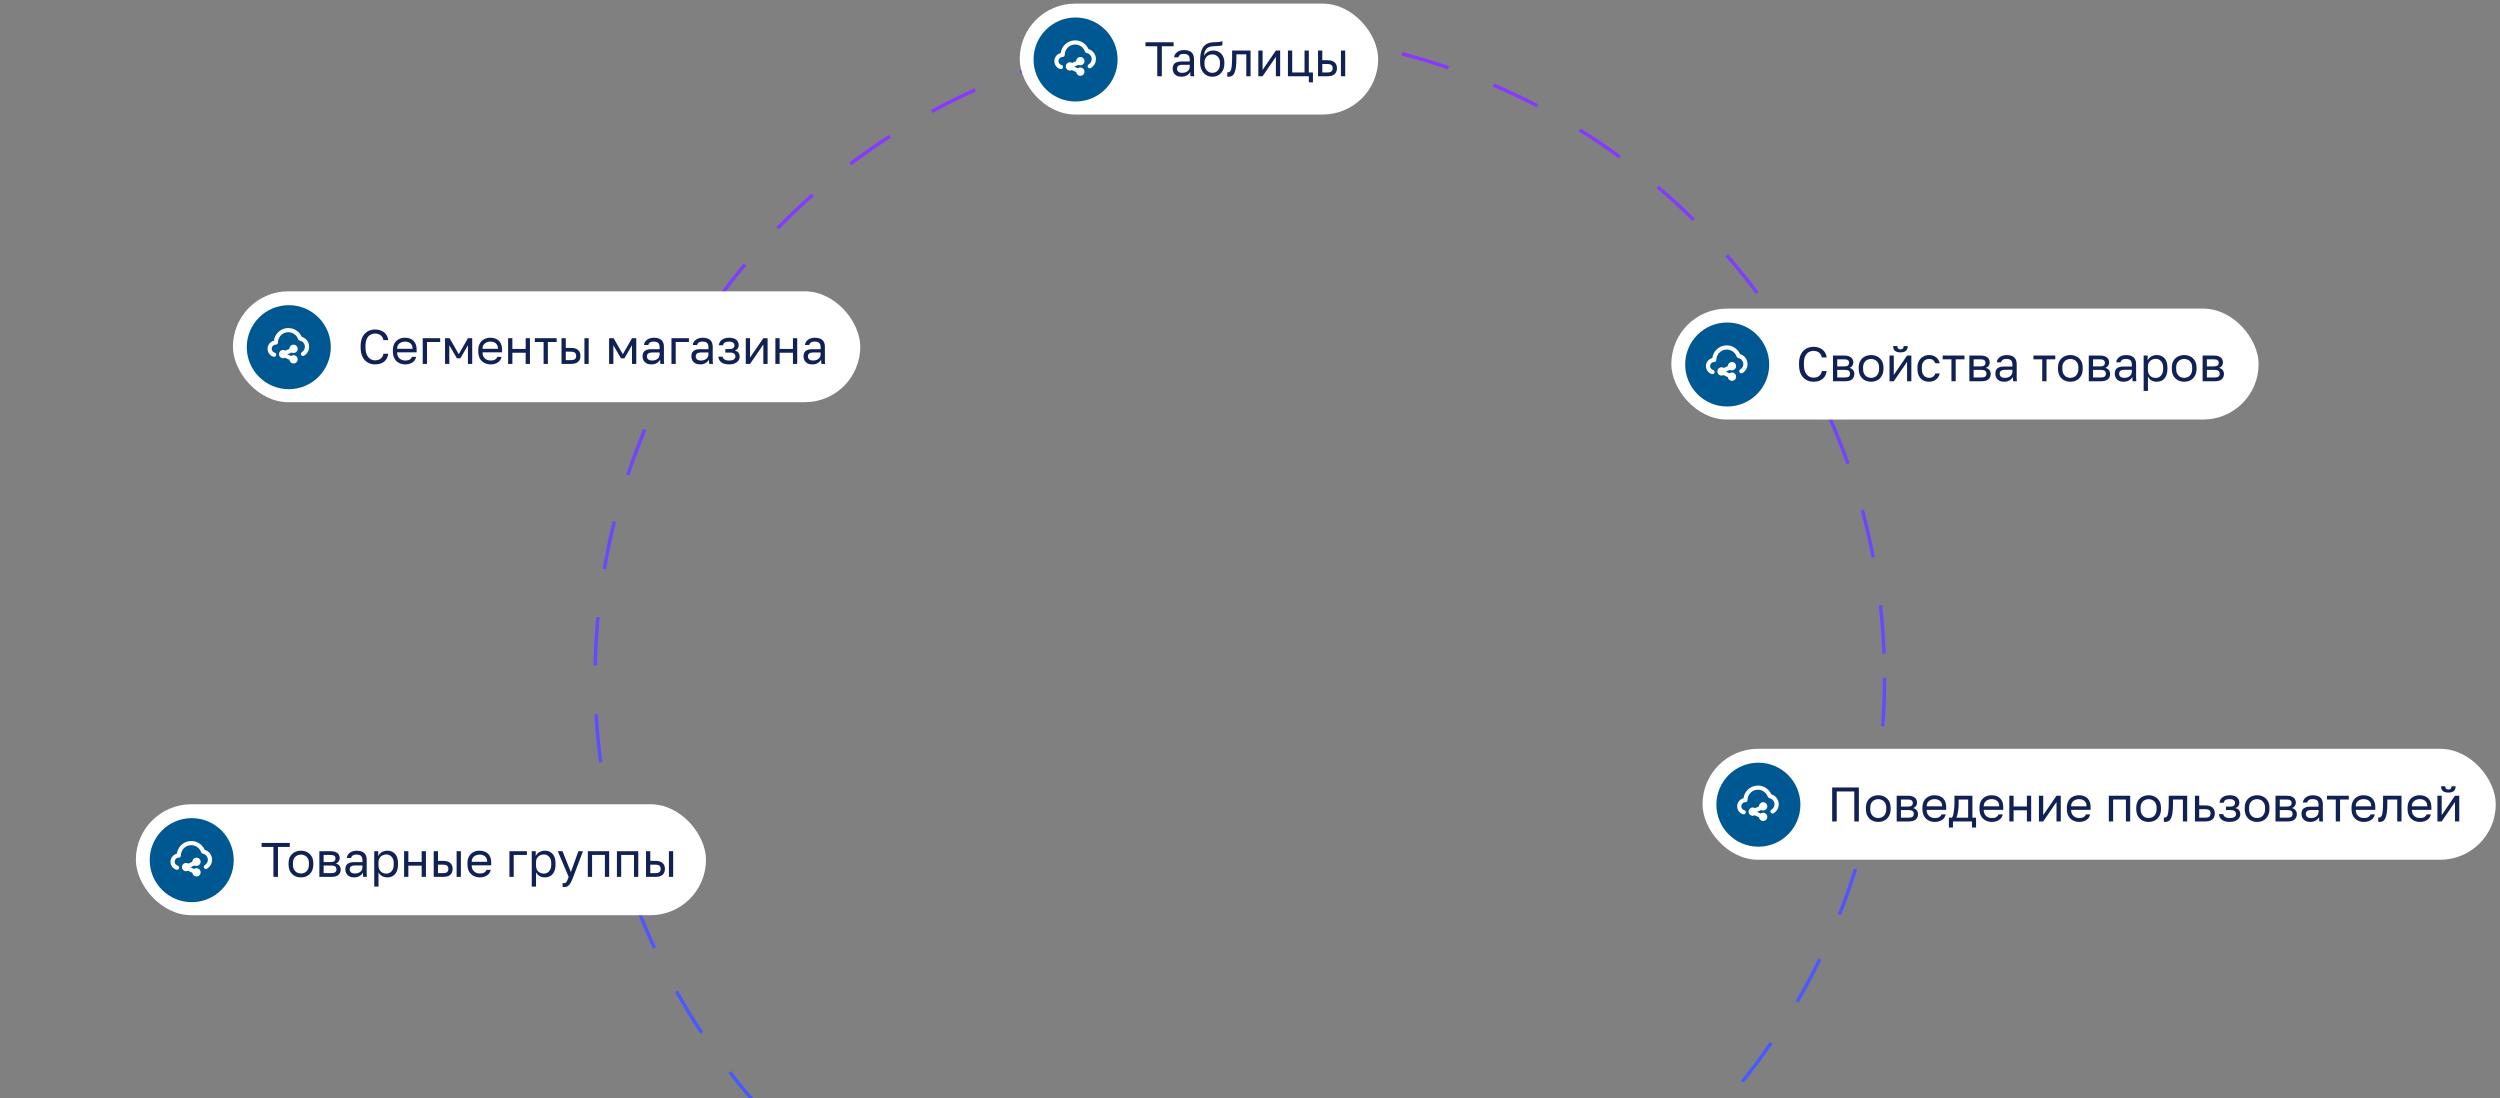 <?xml version="1.0" encoding="UTF-8"?> <svg xmlns="http://www.w3.org/2000/svg" width="437" height="192" viewBox="0 0 437 192" fill="none"><rect x="0" y="0" width="437" height="192" fill="#808080" stroke="none"/><circle cx="216.721" cy="118.474" r="112.691" stroke="url(#paint0_linear_1020_9756)" stroke-width="0.606" stroke-dasharray="8.48 8.48"></circle><rect x="297.602" y="130.894" width="138.658" height="19.388" rx="9.694" fill="white"></rect><ellipse cx="307.367" cy="140.661" rx="7.344" ry="7.344" fill="#005893"></ellipse><path d="M308.198 141.674C308.342 141.674 308.482 141.631 308.602 141.551C308.721 141.471 308.815 141.358 308.87 141.225C308.925 141.092 308.939 140.946 308.911 140.805C308.883 140.664 308.814 140.534 308.712 140.433C308.61 140.331 308.481 140.262 308.34 140.234C308.199 140.206 308.052 140.22 307.92 140.275C307.787 140.33 307.673 140.423 307.593 140.543C307.513 140.662 307.471 140.803 307.471 140.947L306.78 141.263C306.661 141.185 306.522 141.143 306.38 141.143C306.187 141.143 306.003 141.22 305.866 141.356C305.73 141.492 305.653 141.677 305.653 141.87C305.653 142.063 305.73 142.248 305.866 142.384C306.003 142.521 306.187 142.597 306.38 142.597C306.497 142.597 306.613 142.567 306.715 142.51L307.478 142.873C307.496 143.032 307.567 143.181 307.678 143.296C307.789 143.41 307.935 143.485 308.094 143.509C308.252 143.532 308.413 143.503 308.553 143.425C308.693 143.348 308.803 143.226 308.867 143.08C308.931 142.933 308.944 142.769 308.906 142.614C308.867 142.459 308.778 142.321 308.653 142.221C308.528 142.122 308.374 142.066 308.214 142.063C308.054 142.06 307.898 142.11 307.769 142.205L307.133 141.914L307.827 141.594C307.941 141.653 308.069 141.68 308.198 141.674V141.674ZM309.623 138.846C309.401 138.335 309.017 137.912 308.532 137.64C308.046 137.368 307.484 137.264 306.933 137.341C306.382 137.419 305.872 137.676 305.48 138.072C305.089 138.468 304.838 138.981 304.766 139.533C304.462 139.607 304.189 139.777 303.99 140.019C303.79 140.261 303.674 140.56 303.658 140.873C303.643 141.186 303.729 141.496 303.903 141.756C304.078 142.017 304.332 142.213 304.628 142.317C304.666 142.329 304.705 142.335 304.744 142.335C304.841 142.351 304.939 142.327 305.019 142.27C305.098 142.213 305.151 142.126 305.166 142.03C305.182 141.934 305.158 141.835 305.101 141.756C305.043 141.677 304.957 141.624 304.861 141.608C304.724 141.559 304.605 141.469 304.519 141.351C304.433 141.233 304.385 141.092 304.381 140.947C304.381 140.754 304.457 140.569 304.594 140.433C304.73 140.296 304.915 140.22 305.108 140.22C305.204 140.22 305.297 140.181 305.365 140.113C305.433 140.045 305.471 139.953 305.471 139.856C305.472 139.426 305.626 139.011 305.904 138.683C306.183 138.355 306.568 138.137 306.992 138.067C307.417 137.997 307.852 138.079 308.221 138.3C308.59 138.52 308.869 138.864 309.009 139.271C309.029 139.333 309.067 139.389 309.117 139.432C309.167 139.475 309.227 139.503 309.292 139.515C309.511 139.554 309.712 139.659 309.869 139.817C310.026 139.974 310.131 140.175 310.171 140.394C310.211 140.612 310.182 140.838 310.09 141.04C309.998 141.242 309.846 141.411 309.656 141.525C309.572 141.573 309.51 141.653 309.485 141.746C309.46 141.839 309.473 141.939 309.521 142.023C309.569 142.107 309.649 142.168 309.742 142.193C309.836 142.218 309.935 142.206 310.019 142.157C310.295 141.997 310.523 141.768 310.682 141.491C310.841 141.215 310.925 140.902 310.924 140.583C310.923 140.192 310.796 139.812 310.561 139.499C310.327 139.186 309.998 138.957 309.623 138.846V138.846Z" fill="white"></path><path d="M320.262 143.588V137.65H324.927V143.588H324.13V138.346H321.06V143.588H320.262ZM328.32 143.673C327.941 143.673 327.585 143.591 327.252 143.427C326.924 143.257 326.658 143.003 326.454 142.663C326.256 142.324 326.157 141.897 326.157 141.383V141.213C326.157 140.727 326.256 140.319 326.454 139.991C326.658 139.663 326.924 139.418 327.252 139.254C327.585 139.09 327.941 139.008 328.32 139.008C328.705 139.008 329.061 139.09 329.389 139.254C329.717 139.418 329.98 139.663 330.178 139.991C330.381 140.319 330.483 140.727 330.483 141.213V141.383C330.483 141.897 330.381 142.324 330.178 142.663C329.98 143.003 329.717 143.257 329.389 143.427C329.061 143.591 328.705 143.673 328.32 143.673ZM328.32 142.994C328.552 142.994 328.773 142.943 328.982 142.841C329.197 142.734 329.372 142.562 329.508 142.324C329.649 142.087 329.72 141.773 329.72 141.383V141.213C329.72 140.851 329.649 140.56 329.508 140.339C329.372 140.113 329.197 139.949 328.982 139.847C328.773 139.74 328.552 139.686 328.32 139.686C328.094 139.686 327.874 139.74 327.659 139.847C327.444 139.949 327.266 140.113 327.124 140.339C326.989 140.56 326.921 140.851 326.921 141.213V141.383C326.921 141.773 326.989 142.087 327.124 142.324C327.266 142.562 327.444 142.734 327.659 142.841C327.874 142.943 328.094 142.994 328.32 142.994ZM331.54 143.588V139.092H333.491C333.864 139.092 334.17 139.146 334.407 139.254C334.645 139.355 334.82 139.499 334.933 139.686C335.046 139.867 335.103 140.079 335.103 140.322C335.103 140.52 335.038 140.71 334.908 140.891C334.783 141.066 334.622 141.187 334.424 141.255C334.701 141.323 334.91 141.453 335.052 141.645C335.199 141.832 335.272 142.053 335.272 142.307C335.272 142.697 335.142 143.008 334.882 143.24C334.622 143.472 334.215 143.588 333.661 143.588H331.54ZM332.287 142.926H333.661C333.977 142.926 334.201 142.87 334.331 142.757C334.461 142.644 334.526 142.482 334.526 142.273C334.526 142.058 334.461 141.894 334.331 141.781C334.201 141.662 333.977 141.603 333.661 141.603H332.287V142.926ZM332.287 140.992H333.491C333.813 140.992 334.037 140.936 334.161 140.823C334.291 140.71 334.356 140.554 334.356 140.356C334.356 140.17 334.291 140.023 334.161 139.915C334.037 139.808 333.813 139.754 333.491 139.754H332.287V140.992ZM338.202 143.673C337.823 143.673 337.467 143.591 337.134 143.427C336.806 143.263 336.54 143.011 336.336 142.672C336.138 142.333 336.039 141.903 336.039 141.383V141.213C336.039 140.715 336.136 140.305 336.328 139.983C336.52 139.655 336.775 139.412 337.091 139.254C337.408 139.09 337.75 139.008 338.118 139.008C338.779 139.008 339.291 139.188 339.653 139.55C340.015 139.912 340.196 140.424 340.196 141.086V141.561H336.786C336.786 141.911 336.857 142.191 336.998 142.4C337.145 142.61 337.326 142.762 337.541 142.858C337.761 142.949 337.982 142.994 338.202 142.994C338.542 142.994 338.802 142.938 338.983 142.824C339.169 142.711 339.302 142.556 339.381 142.358H340.111C340.02 142.788 339.797 143.116 339.441 143.342C339.09 143.562 338.677 143.673 338.202 143.673ZM338.16 139.686C337.928 139.686 337.708 139.731 337.498 139.822C337.289 139.907 337.117 140.042 336.981 140.229C336.851 140.416 336.786 140.656 336.786 140.95H339.492C339.486 140.639 339.421 140.393 339.297 140.212C339.178 140.025 339.019 139.893 338.822 139.813C338.624 139.729 338.403 139.686 338.16 139.686ZM340.665 144.648V142.926H341.216C341.301 142.813 341.374 142.624 341.437 142.358C341.499 142.087 341.547 141.77 341.581 141.408C341.62 141.046 341.64 140.67 341.64 140.28V139.092H344.779V142.926H345.415V144.648H344.702V143.588H341.377V144.648H340.665ZM341.98 142.926H344.032V139.754H342.37V140.449C342.37 140.924 342.336 141.385 342.268 141.832C342.206 142.273 342.11 142.638 341.98 142.926ZM348.175 143.673C347.797 143.673 347.44 143.591 347.107 143.427C346.779 143.263 346.513 143.011 346.309 142.672C346.111 142.333 346.013 141.903 346.013 141.383V141.213C346.013 140.715 346.109 140.305 346.301 139.983C346.493 139.655 346.748 139.412 347.064 139.254C347.381 139.09 347.723 139.008 348.091 139.008C348.752 139.008 349.264 139.188 349.626 139.55C349.988 139.912 350.169 140.424 350.169 141.086V141.561H346.759C346.759 141.911 346.83 142.191 346.971 142.4C347.118 142.61 347.299 142.762 347.514 142.858C347.734 142.949 347.955 142.994 348.175 142.994C348.515 142.994 348.775 142.938 348.956 142.824C349.142 142.711 349.275 142.556 349.355 142.358H350.084C349.993 142.788 349.77 143.116 349.414 143.342C349.063 143.562 348.65 143.673 348.175 143.673ZM348.133 139.686C347.901 139.686 347.681 139.731 347.471 139.822C347.262 139.907 347.09 140.042 346.954 140.229C346.824 140.416 346.759 140.656 346.759 140.95H349.465C349.459 140.639 349.394 140.393 349.27 140.212C349.151 140.025 348.993 139.893 348.795 139.813C348.597 139.729 348.376 139.686 348.133 139.686ZM351.23 143.588V139.092H351.976V140.967H354.3V139.092H355.047V143.588H354.3V141.629H351.976V143.588H351.23ZM356.407 143.588V139.092H357.153V142.485L359.477 139.092H360.224V143.588H359.477V140.195L357.153 143.588H356.407ZM363.45 143.673C363.071 143.673 362.715 143.591 362.381 143.427C362.053 143.263 361.787 143.011 361.584 142.672C361.386 142.333 361.287 141.903 361.287 141.383V141.213C361.287 140.715 361.383 140.305 361.575 139.983C361.768 139.655 362.022 139.412 362.339 139.254C362.655 139.09 362.998 139.008 363.365 139.008C364.027 139.008 364.539 139.188 364.9 139.55C365.262 139.912 365.443 140.424 365.443 141.086V141.561H362.033C362.033 141.911 362.104 142.191 362.246 142.4C362.393 142.61 362.573 142.762 362.788 142.858C363.009 142.949 363.229 142.994 363.45 142.994C363.789 142.994 364.049 142.938 364.23 142.824C364.417 142.711 364.55 142.556 364.629 142.358H365.358C365.268 142.788 365.045 143.116 364.688 143.342C364.338 143.562 363.925 143.673 363.45 143.673ZM363.408 139.686C363.176 139.686 362.955 139.731 362.746 139.822C362.537 139.907 362.364 140.042 362.229 140.229C362.098 140.416 362.033 140.656 362.033 140.95H364.739C364.734 140.639 364.669 140.393 364.544 140.212C364.425 140.025 364.267 139.893 364.069 139.813C363.871 139.729 363.651 139.686 363.408 139.686ZM368.625 143.588V139.092H372.357V143.588H371.61V139.754H369.371V143.588H368.625ZM375.577 143.673C375.198 143.673 374.842 143.591 374.508 143.427C374.18 143.257 373.914 143.003 373.711 142.663C373.513 142.324 373.414 141.897 373.414 141.383V141.213C373.414 140.727 373.513 140.319 373.711 139.991C373.914 139.663 374.18 139.418 374.508 139.254C374.842 139.09 375.198 139.008 375.577 139.008C375.961 139.008 376.318 139.09 376.646 139.254C376.974 139.418 377.236 139.663 377.434 139.991C377.638 140.319 377.74 140.727 377.74 141.213V141.383C377.74 141.897 377.638 142.324 377.434 142.663C377.236 143.003 376.974 143.257 376.646 143.427C376.318 143.591 375.961 143.673 375.577 143.673ZM375.577 142.994C375.809 142.994 376.029 142.943 376.238 142.841C376.453 142.734 376.629 142.562 376.764 142.324C376.906 142.087 376.976 141.773 376.976 141.383V141.213C376.976 140.851 376.906 140.56 376.764 140.339C376.629 140.113 376.453 139.949 376.238 139.847C376.029 139.74 375.809 139.686 375.577 139.686C375.351 139.686 375.13 139.74 374.915 139.847C374.7 139.949 374.522 140.113 374.381 140.339C374.245 140.56 374.177 140.851 374.177 141.213V141.383C374.177 141.773 374.245 142.087 374.381 142.324C374.522 142.562 374.7 142.734 374.915 142.841C375.13 142.943 375.351 142.994 375.577 142.994ZM378.502 143.673C378.462 143.673 378.42 143.67 378.375 143.664C378.335 143.659 378.293 143.653 378.247 143.647V142.901C378.264 142.906 378.307 142.909 378.375 142.909C378.544 142.909 378.683 142.836 378.79 142.689C378.898 142.536 378.974 142.27 379.019 141.891C379.07 141.507 379.096 140.97 379.096 140.28V139.092H382.319V143.588H381.572V139.754H379.842V140.449C379.842 141.077 379.814 141.6 379.757 142.019C379.701 142.431 379.616 142.759 379.503 143.003C379.395 143.246 379.257 143.418 379.087 143.52C378.917 143.622 378.722 143.673 378.502 143.673ZM383.676 143.588V139.092H384.422V140.789H385.499C386.065 140.789 386.48 140.913 386.746 141.162C387.018 141.411 387.153 141.756 387.153 142.197C387.153 142.48 387.094 142.726 386.975 142.935C386.856 143.144 386.675 143.305 386.432 143.418C386.189 143.531 385.878 143.588 385.499 143.588H383.676ZM384.422 142.926H385.457C385.807 142.926 386.053 142.864 386.195 142.74C386.336 142.615 386.407 142.431 386.407 142.188C386.407 141.945 386.336 141.761 386.195 141.637C386.053 141.513 385.807 141.45 385.457 141.45H384.422V142.926ZM389.742 143.673C389.368 143.673 389.046 143.619 388.775 143.512C388.503 143.404 388.291 143.249 388.139 143.045C387.986 142.841 387.898 142.598 387.876 142.316H388.622C388.65 142.463 388.712 142.587 388.809 142.689C388.905 142.791 389.032 142.867 389.19 142.918C389.349 142.969 389.532 142.994 389.742 142.994C390.132 142.994 390.415 142.929 390.59 142.799C390.771 142.663 390.861 142.502 390.861 142.316C390.861 142.095 390.788 141.923 390.641 141.798C390.494 141.668 390.239 141.603 389.877 141.603H389.105V140.992H389.826C390.137 140.992 390.358 140.933 390.488 140.814C390.624 140.695 390.692 140.529 390.692 140.314C390.692 140.144 390.612 139.997 390.454 139.873C390.296 139.748 390.058 139.686 389.742 139.686C389.397 139.686 389.145 139.743 388.987 139.856C388.834 139.963 388.741 140.119 388.707 140.322H387.96C387.983 140.068 388.068 139.842 388.215 139.644C388.362 139.446 388.565 139.29 388.826 139.177C389.086 139.064 389.391 139.008 389.742 139.008C390.318 139.008 390.745 139.129 391.022 139.372C391.3 139.615 391.438 139.929 391.438 140.314C391.438 140.529 391.384 140.718 391.277 140.882C391.169 141.04 390.997 141.165 390.759 141.255C391.076 141.34 391.297 141.476 391.421 141.662C391.546 141.849 391.608 142.067 391.608 142.316C391.608 142.559 391.537 142.785 391.396 142.994C391.254 143.198 391.045 143.362 390.768 143.486C390.497 143.611 390.154 143.673 389.742 143.673ZM394.537 143.673C394.158 143.673 393.802 143.591 393.469 143.427C393.141 143.257 392.875 143.003 392.671 142.663C392.473 142.324 392.374 141.897 392.374 141.383V141.213C392.374 140.727 392.473 140.319 392.671 139.991C392.875 139.663 393.141 139.418 393.469 139.254C393.802 139.09 394.158 139.008 394.537 139.008C394.922 139.008 395.278 139.09 395.606 139.254C395.934 139.418 396.197 139.663 396.395 139.991C396.599 140.319 396.7 140.727 396.7 141.213V141.383C396.7 141.897 396.599 142.324 396.395 142.663C396.197 143.003 395.934 143.257 395.606 143.427C395.278 143.591 394.922 143.673 394.537 143.673ZM394.537 142.994C394.769 142.994 394.99 142.943 395.199 142.841C395.414 142.734 395.589 142.562 395.725 142.324C395.866 142.087 395.937 141.773 395.937 141.383V141.213C395.937 140.851 395.866 140.56 395.725 140.339C395.589 140.113 395.414 139.949 395.199 139.847C394.99 139.74 394.769 139.686 394.537 139.686C394.311 139.686 394.091 139.74 393.876 139.847C393.661 139.949 393.483 140.113 393.341 140.339C393.206 140.56 393.138 140.851 393.138 141.213V141.383C393.138 141.773 393.206 142.087 393.341 142.324C393.483 142.562 393.661 142.734 393.876 142.841C394.091 142.943 394.311 142.994 394.537 142.994ZM397.757 143.588V139.092H399.708C400.081 139.092 400.387 139.146 400.624 139.254C400.862 139.355 401.037 139.499 401.15 139.686C401.263 139.867 401.32 140.079 401.32 140.322C401.32 140.52 401.255 140.71 401.125 140.891C401 141.066 400.839 141.187 400.641 141.255C400.918 141.323 401.127 141.453 401.269 141.645C401.416 141.832 401.489 142.053 401.489 142.307C401.489 142.697 401.359 143.008 401.099 143.24C400.839 143.472 400.432 143.588 399.878 143.588H397.757ZM398.504 142.926H399.878C400.194 142.926 400.418 142.87 400.548 142.757C400.678 142.644 400.743 142.482 400.743 142.273C400.743 142.058 400.678 141.894 400.548 141.781C400.418 141.662 400.194 141.603 399.878 141.603H398.504V142.926ZM398.504 140.992H399.708C400.03 140.992 400.254 140.936 400.378 140.823C400.508 140.71 400.573 140.554 400.573 140.356C400.573 140.17 400.508 140.023 400.378 139.915C400.254 139.808 400.03 139.754 399.708 139.754H398.504V140.992ZM403.834 143.673C403.506 143.673 403.226 143.613 402.994 143.495C402.768 143.37 402.596 143.203 402.477 142.994C402.358 142.779 402.299 142.539 402.299 142.273C402.299 141.826 402.429 141.504 402.689 141.306C402.955 141.108 403.334 141.009 403.826 141.009H405.285V140.704C405.285 140.319 405.197 140.054 405.022 139.907C404.852 139.76 404.595 139.686 404.25 139.686C403.927 139.686 403.693 139.748 403.546 139.873C403.399 139.991 403.317 140.127 403.3 140.28H402.553C402.57 140.037 402.652 139.822 402.799 139.635C402.946 139.443 403.147 139.29 403.402 139.177C403.656 139.064 403.953 139.008 404.292 139.008C404.648 139.008 404.957 139.064 405.217 139.177C405.477 139.285 405.678 139.457 405.819 139.695C405.96 139.926 406.031 140.235 406.031 140.619V142.443C406.031 142.68 406.031 142.89 406.031 143.07C406.037 143.246 406.051 143.418 406.073 143.588H405.42C405.403 143.458 405.392 143.336 405.386 143.223C405.381 143.104 405.378 142.972 405.378 142.824C405.259 143.062 405.067 143.263 404.801 143.427C404.535 143.591 404.213 143.673 403.834 143.673ZM403.995 142.994C404.233 142.994 404.448 142.952 404.64 142.867C404.838 142.782 404.993 142.658 405.106 142.494C405.225 142.33 405.285 142.129 405.285 141.891V141.586H403.953C403.676 141.586 403.458 141.643 403.3 141.756C403.141 141.863 403.062 142.036 403.062 142.273C403.062 142.482 403.136 142.655 403.283 142.791C403.435 142.926 403.673 142.994 403.995 142.994ZM408.293 143.588V139.754H406.758V139.092H410.575V139.754H409.039V143.588H408.293ZM413.208 143.673C412.829 143.673 412.473 143.591 412.139 143.427C411.811 143.263 411.546 143.011 411.342 142.672C411.144 142.333 411.045 141.903 411.045 141.383V141.213C411.045 140.715 411.141 140.305 411.333 139.983C411.526 139.655 411.78 139.412 412.097 139.254C412.414 139.09 412.756 139.008 413.123 139.008C413.785 139.008 414.297 139.188 414.658 139.55C415.02 139.912 415.201 140.424 415.201 141.086V141.561H411.791C411.791 141.911 411.862 142.191 412.004 142.4C412.151 142.61 412.332 142.762 412.546 142.858C412.767 142.949 412.987 142.994 413.208 142.994C413.547 142.994 413.807 142.938 413.988 142.824C414.175 142.711 414.308 142.556 414.387 142.358H415.116C415.026 142.788 414.803 143.116 414.446 143.342C414.096 143.562 413.683 143.673 413.208 143.673ZM413.166 139.686C412.934 139.686 412.713 139.731 412.504 139.822C412.295 139.907 412.122 140.042 411.987 140.229C411.857 140.416 411.791 140.656 411.791 140.95H414.497C414.492 140.639 414.427 140.393 414.302 140.212C414.183 140.025 414.025 139.893 413.827 139.813C413.629 139.729 413.409 139.686 413.166 139.686ZM415.967 143.673C415.928 143.673 415.885 143.67 415.84 143.664C415.801 143.659 415.758 143.653 415.713 143.647V142.901C415.73 142.906 415.772 142.909 415.84 142.909C416.01 142.909 416.148 142.836 416.256 142.689C416.363 142.536 416.44 142.27 416.485 141.891C416.536 141.507 416.561 140.97 416.561 140.28V139.092H419.784V143.588H419.038V139.754H417.308V140.449C417.308 141.077 417.279 141.6 417.223 142.019C417.166 142.431 417.081 142.759 416.968 143.003C416.861 143.246 416.722 143.418 416.553 143.52C416.383 143.622 416.188 143.673 415.967 143.673ZM423.007 143.673C422.628 143.673 422.272 143.591 421.938 143.427C421.61 143.263 421.345 143.011 421.141 142.672C420.943 142.333 420.844 141.903 420.844 141.383V141.213C420.844 140.715 420.94 140.305 421.133 139.983C421.325 139.655 421.579 139.412 421.896 139.254C422.213 139.09 422.555 139.008 422.922 139.008C423.584 139.008 424.096 139.188 424.458 139.55C424.82 139.912 425.001 140.424 425.001 141.086V141.561H421.591C421.591 141.911 421.661 142.191 421.803 142.4C421.95 142.61 422.131 142.762 422.346 142.858C422.566 142.949 422.787 142.994 423.007 142.994C423.346 142.994 423.607 142.938 423.788 142.824C423.974 142.711 424.107 142.556 424.186 142.358H424.916C424.825 142.788 424.602 143.116 424.246 143.342C423.895 143.562 423.482 143.673 423.007 143.673ZM422.965 139.686C422.733 139.686 422.512 139.731 422.303 139.822C422.094 139.907 421.921 140.042 421.786 140.229C421.656 140.416 421.591 140.656 421.591 140.95H424.296C424.291 140.639 424.226 140.393 424.101 140.212C423.983 140.025 423.824 139.893 423.626 139.813C423.428 139.729 423.208 139.686 422.965 139.686ZM426.061 143.588V139.092H426.808V142.485L429.132 139.092H429.878V143.588H429.132V140.195L426.808 143.588H426.061ZM427.97 138.541C427.529 138.541 427.207 138.448 427.003 138.261C426.799 138.069 426.698 137.795 426.698 137.438H427.427C427.427 137.631 427.472 137.775 427.563 137.871C427.653 137.967 427.789 138.015 427.97 138.015C428.157 138.015 428.295 137.967 428.386 137.871C428.482 137.775 428.53 137.631 428.53 137.438H429.242C429.242 137.795 429.14 138.069 428.937 138.261C428.733 138.448 428.411 138.541 427.97 138.541Z" fill="#122154"></path><rect x="178.246" y="0.633" width="62.658" height="19.388" rx="9.694" fill="white"></rect><ellipse cx="188.012" cy="10.4" rx="7.344" ry="7.344" fill="#005893"></ellipse><path d="M188.842 11.412C188.986 11.412 189.127 11.37 189.246 11.29C189.366 11.21 189.459 11.096 189.514 10.963C189.569 10.831 189.584 10.684 189.555 10.543C189.527 10.402 189.458 10.273 189.356 10.171C189.255 10.069 189.125 10 188.984 9.972C188.843 9.944 188.697 9.959 188.564 10.014C188.431 10.069 188.318 10.162 188.238 10.281C188.158 10.401 188.115 10.541 188.115 10.685L187.425 11.002C187.306 10.923 187.167 10.882 187.025 10.882C186.832 10.882 186.647 10.958 186.511 11.095C186.374 11.231 186.298 11.416 186.298 11.609C186.298 11.802 186.374 11.986 186.511 12.123C186.647 12.259 186.832 12.336 187.025 12.336C187.142 12.336 187.257 12.306 187.359 12.248L188.123 12.612C188.141 12.771 188.211 12.919 188.323 13.034C188.434 13.149 188.58 13.224 188.738 13.248C188.896 13.271 189.058 13.242 189.198 13.164C189.337 13.086 189.448 12.965 189.512 12.818C189.575 12.671 189.589 12.508 189.55 12.353C189.512 12.197 189.423 12.059 189.298 11.96C189.173 11.86 189.018 11.804 188.859 11.801C188.699 11.798 188.542 11.848 188.413 11.943L187.777 11.652L188.472 11.332C188.586 11.391 188.714 11.419 188.842 11.412V11.412ZM190.267 8.584C190.045 8.074 189.662 7.65 189.176 7.379C188.69 7.107 188.129 7.002 187.578 7.08C187.027 7.158 186.516 7.415 186.125 7.81C185.733 8.206 185.483 8.719 185.411 9.271C185.106 9.345 184.834 9.516 184.634 9.758C184.434 9.999 184.318 10.299 184.303 10.612C184.287 10.925 184.373 11.235 184.548 11.495C184.723 11.755 184.977 11.952 185.273 12.056C185.31 12.067 185.35 12.073 185.389 12.074C185.485 12.089 185.584 12.066 185.663 12.009C185.742 11.951 185.795 11.865 185.811 11.769C185.826 11.672 185.803 11.574 185.745 11.495C185.688 11.415 185.602 11.362 185.505 11.347C185.368 11.297 185.249 11.208 185.164 11.09C185.078 10.972 185.03 10.831 185.025 10.685C185.025 10.492 185.102 10.308 185.238 10.171C185.375 10.035 185.56 9.958 185.752 9.958C185.849 9.958 185.941 9.92 186.01 9.852C186.078 9.784 186.116 9.691 186.116 9.595C186.117 9.165 186.27 8.749 186.549 8.422C186.827 8.094 187.213 7.876 187.637 7.805C188.061 7.735 188.496 7.818 188.866 8.038C189.235 8.259 189.514 8.603 189.653 9.009C189.674 9.072 189.711 9.128 189.761 9.17C189.811 9.213 189.872 9.242 189.937 9.253C190.155 9.293 190.356 9.398 190.514 9.555C190.671 9.712 190.776 9.913 190.816 10.132C190.855 10.351 190.827 10.576 190.735 10.778C190.643 10.98 190.491 11.15 190.3 11.263C190.216 11.312 190.155 11.391 190.13 11.485C190.104 11.578 190.117 11.677 190.166 11.761C190.214 11.845 190.293 11.906 190.387 11.932C190.48 11.957 190.58 11.944 190.664 11.896C190.939 11.736 191.168 11.506 191.327 11.23C191.486 10.954 191.569 10.64 191.569 10.322C191.568 9.931 191.44 9.55 191.206 9.237C190.972 8.924 190.642 8.695 190.267 8.584V8.584Z" fill="white"></path><path d="M202.289 13.326V8.084H200.228V7.389H205.148V8.084H203.087V13.326H202.289ZM206.516 13.411C206.188 13.411 205.908 13.352 205.676 13.233C205.45 13.109 205.277 12.942 205.159 12.733C205.04 12.518 204.981 12.277 204.981 12.012C204.981 11.565 205.111 11.243 205.371 11.045C205.637 10.847 206.015 10.748 206.507 10.748H207.966V10.443C207.966 10.058 207.879 9.792 207.703 9.645C207.534 9.498 207.276 9.425 206.931 9.425C206.609 9.425 206.374 9.487 206.227 9.611C206.08 9.73 205.998 9.866 205.981 10.018H205.235C205.252 9.775 205.334 9.56 205.481 9.374C205.628 9.181 205.829 9.029 206.083 8.916C206.338 8.803 206.635 8.746 206.974 8.746C207.33 8.746 207.638 8.803 207.898 8.916C208.159 9.023 208.359 9.196 208.501 9.433C208.642 9.665 208.713 9.973 208.713 10.358V12.181C208.713 12.419 208.713 12.628 208.713 12.809C208.718 12.984 208.732 13.157 208.755 13.326H208.102C208.085 13.196 208.074 13.075 208.068 12.962C208.062 12.843 208.06 12.71 208.06 12.563C207.941 12.8 207.749 13.001 207.483 13.165C207.217 13.329 206.895 13.411 206.516 13.411ZM206.677 12.733C206.914 12.733 207.129 12.69 207.322 12.605C207.52 12.521 207.675 12.396 207.788 12.232C207.907 12.068 207.966 11.867 207.966 11.63V11.325H206.635C206.357 11.325 206.14 11.381 205.981 11.494C205.823 11.602 205.744 11.774 205.744 12.012C205.744 12.221 205.817 12.393 205.964 12.529C206.117 12.665 206.355 12.733 206.677 12.733ZM211.897 13.411C211.501 13.411 211.142 13.312 210.82 13.114C210.503 12.911 210.249 12.62 210.057 12.241C209.87 11.862 209.777 11.404 209.777 10.867V10.697C209.777 10.018 209.844 9.439 209.98 8.958C210.122 8.477 210.359 8.104 210.693 7.838C211.026 7.567 211.484 7.417 212.067 7.389C212.304 7.378 212.522 7.369 212.72 7.363C212.918 7.352 213.096 7.335 213.254 7.313C213.413 7.284 213.554 7.239 213.678 7.177V7.898C213.622 7.932 213.529 7.96 213.398 7.983C213.274 8.005 213.113 8.025 212.915 8.042C212.717 8.053 212.477 8.065 212.194 8.076C211.832 8.082 211.527 8.141 211.278 8.254C211.035 8.367 210.845 8.548 210.71 8.797C210.574 9.046 210.489 9.382 210.455 9.806C210.546 9.603 210.67 9.43 210.828 9.289C210.987 9.142 211.171 9.029 211.38 8.95C211.589 8.87 211.818 8.831 212.067 8.831C212.451 8.831 212.788 8.916 213.076 9.085C213.37 9.255 213.599 9.498 213.763 9.815C213.933 10.132 214.018 10.51 214.018 10.951V11.121C214.018 11.585 213.924 11.989 213.738 12.334C213.557 12.673 213.305 12.939 212.983 13.131C212.666 13.318 212.304 13.411 211.897 13.411ZM211.897 12.733C212.293 12.733 212.618 12.597 212.873 12.325C213.127 12.048 213.254 11.647 213.254 11.121V10.951C213.254 10.516 213.127 10.168 212.873 9.908C212.618 9.642 212.293 9.509 211.897 9.509C211.501 9.509 211.176 9.642 210.922 9.908C210.667 10.168 210.54 10.516 210.54 10.951V11.121C210.54 11.455 210.599 11.743 210.718 11.986C210.843 12.224 211.007 12.408 211.21 12.538C211.419 12.668 211.648 12.733 211.897 12.733ZM214.781 13.411C214.741 13.411 214.699 13.408 214.654 13.403C214.614 13.397 214.572 13.391 214.526 13.386V12.639C214.543 12.645 214.586 12.648 214.654 12.648C214.823 12.648 214.962 12.574 215.069 12.427C215.177 12.275 215.253 12.009 215.298 11.63C215.349 11.245 215.374 10.708 215.374 10.018V8.831H218.598V13.326H217.851V9.492H216.121V10.188C216.121 10.816 216.093 11.339 216.036 11.757C215.98 12.17 215.895 12.498 215.782 12.741C215.674 12.984 215.536 13.157 215.366 13.259C215.196 13.36 215.001 13.411 214.781 13.411ZM219.955 13.326V8.831H220.701V12.224L223.025 8.831H223.771V13.326H223.025V9.934L220.701 13.326H219.955ZM228.787 14.387V13.326H225.132V8.831H225.878V12.665H228.033V8.831H228.779V12.665H229.5V14.387H228.787ZM230.392 13.326V8.831H231.138V10.527H232.046C232.611 10.527 233.027 10.652 233.292 10.9C233.564 11.149 233.7 11.494 233.7 11.935C233.7 12.218 233.64 12.464 233.521 12.673C233.403 12.883 233.222 13.044 232.979 13.157C232.735 13.27 232.424 13.326 232.046 13.326H230.392ZM231.138 12.665H232.003C232.354 12.665 232.6 12.603 232.741 12.478C232.882 12.354 232.953 12.17 232.953 11.927C232.953 11.684 232.882 11.5 232.741 11.376C232.6 11.251 232.354 11.189 232.003 11.189H231.138V12.665ZM234.395 13.326V8.831H235.142V13.326H234.395Z" fill="#122154"></path><rect x="292.148" y="53.949" width="102.658" height="19.388" rx="9.694" fill="white"></rect><ellipse cx="301.914" cy="63.716" rx="7.344" ry="7.344" fill="#005893"></ellipse><path d="M302.745 64.728C302.889 64.728 303.029 64.686 303.149 64.606C303.268 64.526 303.361 64.412 303.416 64.28C303.471 64.147 303.486 64.001 303.458 63.86C303.43 63.719 303.361 63.589 303.259 63.487C303.157 63.386 303.028 63.316 302.887 63.288C302.746 63.26 302.599 63.275 302.467 63.33C302.334 63.385 302.22 63.478 302.14 63.597C302.06 63.717 302.018 63.858 302.018 64.001L301.327 64.318C301.208 64.24 301.069 64.198 300.927 64.198C300.734 64.198 300.549 64.274 300.413 64.411C300.277 64.547 300.2 64.732 300.2 64.925C300.2 65.118 300.277 65.303 300.413 65.439C300.549 65.575 300.734 65.652 300.927 65.652C301.044 65.652 301.159 65.622 301.262 65.565L302.025 65.928C302.043 66.087 302.114 66.235 302.225 66.35C302.336 66.465 302.482 66.54 302.64 66.564C302.799 66.587 302.96 66.558 303.1 66.48C303.24 66.403 303.35 66.281 303.414 66.134C303.478 65.988 303.491 65.824 303.453 65.669C303.414 65.514 303.325 65.376 303.2 65.276C303.075 65.176 302.921 65.121 302.761 65.118C302.601 65.115 302.445 65.164 302.316 65.259L301.68 64.968L302.374 64.648C302.488 64.707 302.616 64.735 302.745 64.728V64.728ZM304.17 61.9C303.948 61.39 303.564 60.967 303.078 60.695C302.593 60.423 302.031 60.318 301.48 60.396C300.929 60.474 300.419 60.731 300.027 61.126C299.636 61.522 299.385 62.035 299.313 62.587C299.009 62.662 298.736 62.832 298.536 63.074C298.337 63.315 298.22 63.615 298.205 63.928C298.189 64.241 298.275 64.551 298.45 64.811C298.625 65.071 298.879 65.268 299.175 65.372C299.213 65.384 299.252 65.39 299.291 65.39C299.388 65.406 299.486 65.382 299.565 65.325C299.644 65.267 299.698 65.181 299.713 65.085C299.728 64.988 299.705 64.89 299.648 64.811C299.59 64.732 299.504 64.678 299.408 64.663C299.271 64.614 299.151 64.524 299.066 64.406C298.98 64.288 298.932 64.147 298.928 64.001C298.928 63.809 299.004 63.624 299.141 63.487C299.277 63.351 299.462 63.274 299.655 63.274C299.751 63.274 299.844 63.236 299.912 63.168C299.98 63.1 300.018 63.007 300.018 62.911C300.019 62.481 300.173 62.065 300.451 61.738C300.729 61.41 301.115 61.192 301.539 61.122C301.963 61.051 302.399 61.134 302.768 61.354C303.137 61.575 303.416 61.919 303.555 62.326C303.576 62.388 303.614 62.444 303.663 62.487C303.713 62.529 303.774 62.558 303.839 62.569C304.058 62.609 304.259 62.714 304.416 62.871C304.573 63.028 304.678 63.23 304.718 63.448C304.757 63.667 304.729 63.892 304.637 64.094C304.545 64.297 304.393 64.466 304.202 64.579C304.119 64.628 304.057 64.707 304.032 64.801C304.007 64.894 304.02 64.994 304.068 65.078C304.116 65.161 304.196 65.223 304.289 65.248C304.383 65.273 304.482 65.26 304.566 65.212C304.842 65.052 305.07 64.822 305.229 64.546C305.388 64.27 305.472 63.957 305.471 63.638C305.47 63.247 305.343 62.867 305.108 62.553C304.874 62.24 304.545 62.011 304.17 61.9V61.9Z" fill="white"></path><path d="M316.972 66.728C316.531 66.728 316.121 66.623 315.742 66.414C315.363 66.205 315.055 65.879 314.818 65.438C314.586 64.992 314.47 64.418 314.47 63.717V63.547C314.47 63.038 314.538 62.6 314.673 62.232C314.809 61.864 314.993 61.562 315.225 61.325C315.457 61.087 315.722 60.912 316.022 60.799C316.327 60.68 316.644 60.62 316.972 60.62C317.294 60.62 317.588 60.663 317.854 60.748C318.126 60.833 318.363 60.954 318.567 61.112C318.77 61.271 318.934 61.466 319.059 61.698C319.189 61.93 319.271 62.193 319.305 62.487H318.456C318.377 62.102 318.21 61.814 317.956 61.621C317.702 61.429 317.374 61.333 316.972 61.333C316.695 61.333 316.429 61.404 316.175 61.545C315.92 61.686 315.714 61.921 315.556 62.249C315.397 62.571 315.318 63.004 315.318 63.547V63.717C315.318 64.146 315.366 64.508 315.462 64.802C315.564 65.096 315.697 65.334 315.861 65.515C316.025 65.69 316.203 65.817 316.395 65.896C316.593 65.976 316.785 66.015 316.972 66.015C317.413 66.015 317.758 65.908 318.007 65.693C318.256 65.478 318.406 65.201 318.456 64.862H319.305C319.259 65.189 319.169 65.472 319.033 65.71C318.898 65.947 318.725 66.142 318.516 66.295C318.312 66.442 318.078 66.552 317.812 66.626C317.552 66.694 317.272 66.728 316.972 66.728ZM320.405 66.643V62.147H322.356C322.729 62.147 323.034 62.201 323.272 62.308C323.509 62.41 323.684 62.554 323.798 62.741C323.911 62.922 323.967 63.134 323.967 63.377C323.967 63.575 323.902 63.764 323.772 63.946C323.648 64.121 323.487 64.242 323.289 64.31C323.566 64.378 323.775 64.508 323.916 64.7C324.063 64.887 324.137 65.108 324.137 65.362C324.137 65.752 324.007 66.063 323.747 66.295C323.487 66.527 323.079 66.643 322.525 66.643H320.405ZM321.151 65.981H322.525C322.842 65.981 323.065 65.925 323.195 65.812C323.325 65.698 323.39 65.537 323.39 65.328C323.39 65.113 323.325 64.949 323.195 64.836C323.065 64.717 322.842 64.658 322.525 64.658H321.151V65.981ZM321.151 64.047H322.356C322.678 64.047 322.901 63.991 323.026 63.878C323.156 63.764 323.221 63.609 323.221 63.411C323.221 63.224 323.156 63.078 323.026 62.97C322.901 62.863 322.678 62.809 322.356 62.809H321.151V64.047ZM327.067 66.728C326.688 66.728 326.332 66.646 325.998 66.482C325.67 66.312 325.404 66.058 325.201 65.718C325.003 65.379 324.904 64.952 324.904 64.438V64.268C324.904 63.782 325.003 63.374 325.201 63.046C325.404 62.718 325.67 62.472 325.998 62.308C326.332 62.145 326.688 62.062 327.067 62.062C327.451 62.062 327.808 62.145 328.136 62.308C328.464 62.472 328.727 62.718 328.924 63.046C329.128 63.374 329.23 63.782 329.23 64.268V64.438C329.23 64.952 329.128 65.379 328.924 65.718C328.727 66.058 328.464 66.312 328.136 66.482C327.808 66.646 327.451 66.728 327.067 66.728ZM327.067 66.049C327.299 66.049 327.519 65.998 327.728 65.896C327.943 65.789 328.119 65.617 328.254 65.379C328.396 65.141 328.466 64.828 328.466 64.438V64.268C328.466 63.906 328.396 63.615 328.254 63.394C328.119 63.168 327.943 63.004 327.728 62.902C327.519 62.795 327.299 62.741 327.067 62.741C326.841 62.741 326.62 62.795 326.405 62.902C326.19 63.004 326.012 63.168 325.871 63.394C325.735 63.615 325.667 63.906 325.667 64.268V64.438C325.667 64.828 325.735 65.141 325.871 65.379C326.012 65.617 326.19 65.789 326.405 65.896C326.62 65.998 326.841 66.049 327.067 66.049ZM330.287 66.643V62.147H331.033V65.54L333.357 62.147H334.104V66.643H333.357V63.25L331.033 66.643H330.287ZM332.195 61.596C331.754 61.596 331.432 61.503 331.228 61.316C331.025 61.124 330.923 60.849 330.923 60.493H331.652C331.652 60.685 331.698 60.83 331.788 60.926C331.879 61.022 332.014 61.07 332.195 61.07C332.382 61.07 332.52 61.022 332.611 60.926C332.707 60.83 332.755 60.685 332.755 60.493H333.468C333.468 60.849 333.366 61.124 333.162 61.316C332.959 61.503 332.636 61.596 332.195 61.596ZM337.203 66.728C336.818 66.728 336.47 66.646 336.159 66.482C335.854 66.312 335.611 66.058 335.43 65.718C335.255 65.379 335.167 64.952 335.167 64.438V64.268C335.167 63.782 335.263 63.374 335.455 63.046C335.648 62.718 335.899 62.472 336.21 62.308C336.521 62.145 336.852 62.062 337.203 62.062C337.559 62.062 337.864 62.127 338.119 62.258C338.379 62.382 338.588 62.554 338.746 62.775C338.905 62.99 339.012 63.233 339.069 63.504H338.305C338.215 63.289 338.088 63.109 337.924 62.962C337.765 62.815 337.525 62.741 337.203 62.741C336.982 62.741 336.776 62.795 336.583 62.902C336.391 63.004 336.233 63.168 336.108 63.394C335.99 63.615 335.93 63.906 335.93 64.268V64.438C335.93 64.822 335.99 65.133 336.108 65.371C336.233 65.608 336.391 65.781 336.583 65.888C336.776 65.995 336.982 66.049 337.203 66.049C337.48 66.049 337.712 65.981 337.898 65.846C338.09 65.71 338.226 65.523 338.305 65.286H339.069C339.001 65.58 338.879 65.837 338.704 66.058C338.529 66.272 338.314 66.439 338.059 66.558C337.805 66.671 337.519 66.728 337.203 66.728ZM341.112 66.643V62.809H339.577V62.147H343.394V62.809H341.859V66.643H341.112ZM344.244 66.643V62.147H346.195C346.568 62.147 346.874 62.201 347.111 62.308C347.349 62.41 347.524 62.554 347.637 62.741C347.75 62.922 347.807 63.134 347.807 63.377C347.807 63.575 347.742 63.764 347.612 63.946C347.487 64.121 347.326 64.242 347.128 64.31C347.405 64.378 347.614 64.508 347.756 64.7C347.903 64.887 347.976 65.108 347.976 65.362C347.976 65.752 347.846 66.063 347.586 66.295C347.326 66.527 346.919 66.643 346.365 66.643H344.244ZM344.991 65.981H346.365C346.681 65.981 346.905 65.925 347.035 65.812C347.165 65.698 347.23 65.537 347.23 65.328C347.23 65.113 347.165 64.949 347.035 64.836C346.905 64.717 346.681 64.658 346.365 64.658H344.991V65.981ZM344.991 64.047H346.195C346.517 64.047 346.741 63.991 346.865 63.878C346.995 63.764 347.06 63.609 347.06 63.411C347.06 63.224 346.995 63.078 346.865 62.97C346.741 62.863 346.517 62.809 346.195 62.809H344.991V64.047ZM350.321 66.728C349.993 66.728 349.713 66.668 349.481 66.549C349.255 66.425 349.083 66.258 348.964 66.049C348.845 65.834 348.786 65.594 348.786 65.328C348.786 64.881 348.916 64.559 349.176 64.361C349.442 64.163 349.821 64.064 350.313 64.064H351.771V63.759C351.771 63.374 351.684 63.109 351.509 62.962C351.339 62.815 351.082 62.741 350.737 62.741C350.414 62.741 350.18 62.803 350.033 62.928C349.886 63.046 349.804 63.182 349.787 63.335H349.04C349.057 63.092 349.139 62.877 349.286 62.69C349.433 62.498 349.634 62.345 349.888 62.232C350.143 62.119 350.44 62.062 350.779 62.062C351.135 62.062 351.444 62.119 351.704 62.232C351.964 62.34 352.164 62.512 352.306 62.749C352.447 62.981 352.518 63.289 352.518 63.674V65.498C352.518 65.735 352.518 65.945 352.518 66.125C352.524 66.301 352.538 66.473 352.56 66.643H351.907C351.89 66.513 351.879 66.391 351.873 66.278C351.868 66.159 351.865 66.026 351.865 65.879C351.746 66.117 351.554 66.318 351.288 66.482C351.022 66.646 350.7 66.728 350.321 66.728ZM350.482 66.049C350.72 66.049 350.935 66.007 351.127 65.922C351.325 65.837 351.48 65.713 351.593 65.549C351.712 65.385 351.771 65.184 351.771 64.946V64.641H350.44C350.163 64.641 349.945 64.698 349.787 64.811C349.628 64.918 349.549 65.091 349.549 65.328C349.549 65.537 349.623 65.71 349.77 65.846C349.922 65.981 350.16 66.049 350.482 66.049ZM356.983 66.643V62.809H355.448V62.147H359.265V62.809H357.73V66.643H356.983ZM361.898 66.728C361.519 66.728 361.163 66.646 360.83 66.482C360.502 66.312 360.236 66.058 360.032 65.718C359.834 65.379 359.735 64.952 359.735 64.438V64.268C359.735 63.782 359.834 63.374 360.032 63.046C360.236 62.718 360.502 62.472 360.83 62.308C361.163 62.145 361.519 62.062 361.898 62.062C362.283 62.062 362.639 62.145 362.967 62.308C363.295 62.472 363.558 62.718 363.756 63.046C363.959 63.374 364.061 63.782 364.061 64.268V64.438C364.061 64.952 363.959 65.379 363.756 65.718C363.558 66.058 363.295 66.312 362.967 66.482C362.639 66.646 362.283 66.728 361.898 66.728ZM361.898 66.049C362.13 66.049 362.351 65.998 362.56 65.896C362.775 65.789 362.95 65.617 363.086 65.379C363.227 65.141 363.298 64.828 363.298 64.438V64.268C363.298 63.906 363.227 63.615 363.086 63.394C362.95 63.168 362.775 63.004 362.56 62.902C362.351 62.795 362.13 62.741 361.898 62.741C361.672 62.741 361.452 62.795 361.237 62.902C361.022 63.004 360.844 63.168 360.702 63.394C360.567 63.615 360.499 63.906 360.499 64.268V64.438C360.499 64.828 360.567 65.141 360.702 65.379C360.844 65.617 361.022 65.789 361.237 65.896C361.452 65.998 361.672 66.049 361.898 66.049ZM365.118 66.643V62.147H367.069C367.442 62.147 367.748 62.201 367.985 62.308C368.223 62.41 368.398 62.554 368.511 62.741C368.624 62.922 368.681 63.134 368.681 63.377C368.681 63.575 368.616 63.764 368.486 63.946C368.361 64.121 368.2 64.242 368.002 64.31C368.279 64.378 368.488 64.508 368.63 64.7C368.777 64.887 368.85 65.108 368.85 65.362C368.85 65.752 368.72 66.063 368.46 66.295C368.2 66.527 367.793 66.643 367.239 66.643H365.118ZM365.865 65.981H367.239C367.555 65.981 367.779 65.925 367.909 65.812C368.039 65.698 368.104 65.537 368.104 65.328C368.104 65.113 368.039 64.949 367.909 64.836C367.779 64.717 367.555 64.658 367.239 64.658H365.865V65.981ZM365.865 64.047H367.069C367.391 64.047 367.615 63.991 367.739 63.878C367.869 63.764 367.934 63.609 367.934 63.411C367.934 63.224 367.869 63.078 367.739 62.97C367.615 62.863 367.391 62.809 367.069 62.809H365.865V64.047ZM371.195 66.728C370.867 66.728 370.587 66.668 370.355 66.549C370.129 66.425 369.957 66.258 369.838 66.049C369.719 65.834 369.66 65.594 369.66 65.328C369.66 64.881 369.79 64.559 370.05 64.361C370.316 64.163 370.695 64.064 371.187 64.064H372.646V63.759C372.646 63.374 372.558 63.109 372.383 62.962C372.213 62.815 371.956 62.741 371.611 62.741C371.288 62.741 371.054 62.803 370.907 62.928C370.76 63.046 370.678 63.182 370.661 63.335H369.914C369.931 63.092 370.013 62.877 370.16 62.69C370.307 62.498 370.508 62.345 370.762 62.232C371.017 62.119 371.314 62.062 371.653 62.062C372.009 62.062 372.318 62.119 372.578 62.232C372.838 62.34 373.039 62.512 373.18 62.749C373.321 62.981 373.392 63.289 373.392 63.674V65.498C373.392 65.735 373.392 65.945 373.392 66.125C373.398 66.301 373.412 66.473 373.434 66.643H372.781C372.764 66.513 372.753 66.391 372.747 66.278C372.742 66.159 372.739 66.026 372.739 65.879C372.62 66.117 372.428 66.318 372.162 66.482C371.896 66.646 371.574 66.728 371.195 66.728ZM371.356 66.049C371.594 66.049 371.809 66.007 372.001 65.922C372.199 65.837 372.354 65.713 372.467 65.549C372.586 65.385 372.646 65.184 372.646 64.946V64.641H371.314C371.037 64.641 370.819 64.698 370.661 64.811C370.502 64.918 370.423 65.091 370.423 65.328C370.423 65.537 370.497 65.71 370.644 65.846C370.796 65.981 371.034 66.049 371.356 66.049ZM374.71 68.339V62.147H375.406V62.995C375.559 62.696 375.771 62.467 376.042 62.308C376.319 62.145 376.639 62.062 377 62.062C377.566 62.062 378.018 62.249 378.358 62.622C378.697 62.99 378.867 63.538 378.867 64.268V64.438C378.867 64.946 378.787 65.371 378.629 65.71C378.476 66.049 378.259 66.303 377.976 66.473C377.699 66.643 377.374 66.728 377 66.728C376.616 66.728 376.294 66.643 376.034 66.473C375.779 66.303 375.587 66.091 375.457 65.837V68.339H374.71ZM376.831 66.066C377.198 66.066 377.504 65.927 377.747 65.65C377.996 65.373 378.12 64.969 378.12 64.438V64.268C378.12 63.776 377.996 63.397 377.747 63.131C377.504 62.86 377.198 62.724 376.831 62.724C376.559 62.724 376.319 62.781 376.11 62.894C375.906 63.007 375.745 63.162 375.626 63.36C375.513 63.553 375.457 63.77 375.457 64.013V64.692C375.457 64.963 375.513 65.204 375.626 65.413C375.745 65.617 375.906 65.778 376.11 65.896C376.319 66.01 376.559 66.066 376.831 66.066ZM381.795 66.728C381.416 66.728 381.06 66.646 380.726 66.482C380.398 66.312 380.132 66.058 379.929 65.718C379.731 65.379 379.632 64.952 379.632 64.438V64.268C379.632 63.782 379.731 63.374 379.929 63.046C380.132 62.718 380.398 62.472 380.726 62.308C381.06 62.145 381.416 62.062 381.795 62.062C382.179 62.062 382.536 62.145 382.864 62.308C383.192 62.472 383.455 62.718 383.652 63.046C383.856 63.374 383.958 63.782 383.958 64.268V64.438C383.958 64.952 383.856 65.379 383.652 65.718C383.455 66.058 383.192 66.312 382.864 66.482C382.536 66.646 382.179 66.728 381.795 66.728ZM381.795 66.049C382.027 66.049 382.247 65.998 382.457 65.896C382.671 65.789 382.847 65.617 382.982 65.379C383.124 65.141 383.194 64.828 383.194 64.438V64.268C383.194 63.906 383.124 63.615 382.982 63.394C382.847 63.168 382.671 63.004 382.457 62.902C382.247 62.795 382.027 62.741 381.795 62.741C381.569 62.741 381.348 62.795 381.133 62.902C380.918 63.004 380.74 63.168 380.599 63.394C380.463 63.615 380.395 63.906 380.395 64.268V64.438C380.395 64.828 380.463 65.141 380.599 65.379C380.74 65.617 380.918 65.789 381.133 65.896C381.348 65.998 381.569 66.049 381.795 66.049ZM385.015 66.643V62.147H386.966C387.339 62.147 387.644 62.201 387.882 62.308C388.119 62.41 388.295 62.554 388.408 62.741C388.521 62.922 388.577 63.134 388.577 63.377C388.577 63.575 388.512 63.764 388.382 63.946C388.258 64.121 388.097 64.242 387.899 64.31C388.176 64.378 388.385 64.508 388.526 64.7C388.673 64.887 388.747 65.108 388.747 65.362C388.747 65.752 388.617 66.063 388.357 66.295C388.097 66.527 387.689 66.643 387.135 66.643H385.015ZM385.761 65.981H387.135C387.452 65.981 387.675 65.925 387.805 65.812C387.935 65.698 388.001 65.537 388.001 65.328C388.001 65.113 387.935 64.949 387.805 64.836C387.675 64.717 387.452 64.658 387.135 64.658H385.761V65.981ZM385.761 64.047H386.966C387.288 64.047 387.511 63.991 387.636 63.878C387.766 63.764 387.831 63.609 387.831 63.411C387.831 63.224 387.766 63.078 387.636 62.97C387.511 62.863 387.288 62.809 386.966 62.809H385.761V64.047Z" fill="#122154"></path><rect x="40.715" y="50.92" width="109.658" height="19.388" rx="9.694" fill="white"></rect><ellipse cx="50.481" cy="60.687" rx="7.344" ry="7.344" fill="#005893"></ellipse><path d="M51.311 61.7C51.455 61.7 51.596 61.657 51.715 61.577C51.835 61.497 51.928 61.383 51.983 61.251C52.038 61.118 52.052 60.972 52.024 60.831C51.996 60.69 51.927 60.56 51.825 60.458C51.724 60.357 51.594 60.287 51.453 60.259C51.312 60.231 51.166 60.246 51.033 60.301C50.9 60.356 50.786 60.449 50.707 60.569C50.627 60.688 50.584 60.829 50.584 60.972L49.893 61.289C49.775 61.211 49.636 61.169 49.493 61.169C49.301 61.169 49.116 61.245 48.979 61.382C48.843 61.518 48.767 61.703 48.767 61.896C48.767 62.089 48.843 62.273 48.979 62.41C49.116 62.546 49.301 62.623 49.493 62.623C49.611 62.623 49.726 62.593 49.828 62.536L50.591 62.899C50.61 63.058 50.68 63.206 50.791 63.321C50.903 63.436 51.049 63.511 51.207 63.535C51.365 63.558 51.526 63.529 51.666 63.451C51.806 63.373 51.917 63.252 51.98 63.105C52.044 62.959 52.058 62.795 52.019 62.64C51.98 62.485 51.892 62.346 51.767 62.247C51.642 62.147 51.487 62.092 51.327 62.089C51.167 62.086 51.011 62.135 50.882 62.23L50.246 61.939L50.94 61.62C51.055 61.678 51.183 61.706 51.311 61.7V61.7ZM52.736 58.871C52.514 58.361 52.131 57.937 51.645 57.666C51.159 57.394 50.598 57.289 50.046 57.367C49.495 57.445 48.985 57.702 48.594 58.097C48.202 58.493 47.951 59.006 47.88 59.558C47.575 59.633 47.303 59.803 47.103 60.045C46.903 60.286 46.787 60.586 46.771 60.899C46.756 61.212 46.842 61.522 47.017 61.782C47.191 62.042 47.446 62.239 47.741 62.343C47.779 62.355 47.818 62.361 47.858 62.361C47.954 62.377 48.053 62.353 48.132 62.296C48.211 62.239 48.264 62.152 48.279 62.056C48.295 61.959 48.271 61.861 48.214 61.782C48.157 61.703 48.07 61.649 47.974 61.634C47.837 61.584 47.718 61.495 47.632 61.377C47.547 61.259 47.499 61.118 47.494 60.972C47.494 60.78 47.571 60.595 47.707 60.458C47.843 60.322 48.028 60.245 48.221 60.245C48.318 60.245 48.41 60.207 48.478 60.139C48.546 60.071 48.585 59.978 48.585 59.882C48.586 59.452 48.739 59.036 49.017 58.709C49.296 58.381 49.681 58.163 50.106 58.093C50.53 58.022 50.965 58.105 51.334 58.325C51.703 58.546 51.982 58.89 52.122 59.297C52.143 59.359 52.18 59.415 52.23 59.458C52.28 59.501 52.34 59.529 52.405 59.54C52.624 59.58 52.825 59.685 52.982 59.842C53.139 59.999 53.245 60.201 53.284 60.419C53.324 60.638 53.296 60.863 53.203 61.065C53.111 61.268 52.96 61.437 52.769 61.55C52.685 61.599 52.624 61.678 52.599 61.772C52.573 61.865 52.586 61.965 52.634 62.048C52.683 62.132 52.762 62.194 52.855 62.219C52.949 62.244 53.048 62.231 53.132 62.183C53.408 62.023 53.637 61.793 53.796 61.517C53.955 61.241 54.038 60.928 54.038 60.609C54.036 60.218 53.909 59.837 53.675 59.524C53.44 59.211 53.111 58.982 52.736 58.871V58.871Z" fill="white"></path><path d="M65.538 63.698C65.097 63.698 64.688 63.594 64.309 63.385C63.93 63.175 63.621 62.85 63.384 62.409C63.152 61.962 63.036 61.388 63.036 60.687V60.517C63.036 60.009 63.104 59.57 63.24 59.203C63.376 58.835 63.559 58.533 63.791 58.295C64.023 58.058 64.289 57.882 64.588 57.769C64.894 57.651 65.21 57.591 65.538 57.591C65.861 57.591 66.155 57.634 66.421 57.718C66.692 57.803 66.93 57.925 67.133 58.083C67.337 58.242 67.501 58.437 67.625 58.668C67.755 58.9 67.837 59.163 67.871 59.457H67.023C66.944 59.073 66.777 58.784 66.522 58.592C66.268 58.4 65.94 58.304 65.538 58.304C65.261 58.304 64.996 58.374 64.741 58.516C64.487 58.657 64.28 58.892 64.122 59.22C63.964 59.542 63.885 59.975 63.885 60.517V60.687C63.885 61.117 63.933 61.479 64.029 61.773C64.13 62.067 64.263 62.304 64.427 62.485C64.591 62.661 64.769 62.788 64.962 62.867C65.16 62.946 65.352 62.986 65.538 62.986C65.98 62.986 66.325 62.878 66.573 62.663C66.822 62.449 66.972 62.172 67.023 61.832H67.871C67.826 62.16 67.735 62.443 67.6 62.681C67.464 62.918 67.291 63.113 67.082 63.266C66.879 63.413 66.644 63.523 66.378 63.597C66.118 63.664 65.838 63.698 65.538 63.698ZM70.837 63.698C70.458 63.698 70.102 63.616 69.768 63.452C69.441 63.288 69.175 63.037 68.971 62.697C68.773 62.358 68.674 61.928 68.674 61.408V61.239C68.674 60.741 68.77 60.331 68.963 60.009C69.155 59.681 69.409 59.438 69.726 59.279C70.043 59.115 70.385 59.033 70.752 59.033C71.414 59.033 71.926 59.214 72.288 59.576C72.65 59.938 72.831 60.45 72.831 61.111V61.586H69.421C69.421 61.937 69.491 62.217 69.633 62.426C69.78 62.635 69.961 62.788 70.176 62.884C70.396 62.974 70.617 63.02 70.837 63.02C71.177 63.02 71.437 62.963 71.618 62.85C71.804 62.737 71.937 62.581 72.016 62.384H72.746C72.655 62.813 72.432 63.141 72.076 63.367C71.725 63.588 71.312 63.698 70.837 63.698ZM70.795 59.712C70.563 59.712 70.342 59.757 70.133 59.847C69.924 59.932 69.751 60.068 69.616 60.255C69.486 60.441 69.421 60.681 69.421 60.976H72.126C72.121 60.665 72.056 60.419 71.931 60.238C71.813 60.051 71.654 59.918 71.456 59.839C71.258 59.754 71.038 59.712 70.795 59.712ZM73.891 63.614V59.118H76.945V59.78H74.638V63.614H73.891ZM77.793 63.614V59.118H78.59L80.193 61.917L81.796 59.118H82.543V63.614H81.796V60.348L80.465 62.638H79.871L78.539 60.348V63.614H77.793ZM85.764 63.698C85.385 63.698 85.029 63.616 84.695 63.452C84.367 63.288 84.101 63.037 83.898 62.697C83.7 62.358 83.601 61.928 83.601 61.408V61.239C83.601 60.741 83.697 60.331 83.889 60.009C84.082 59.681 84.336 59.438 84.653 59.279C84.969 59.115 85.311 59.033 85.679 59.033C86.341 59.033 86.852 59.214 87.214 59.576C87.576 59.938 87.757 60.45 87.757 61.111V61.586H84.347C84.347 61.937 84.418 62.217 84.559 62.426C84.706 62.635 84.887 62.788 85.102 62.884C85.323 62.974 85.543 63.02 85.764 63.02C86.103 63.02 86.363 62.963 86.544 62.85C86.731 62.737 86.864 62.581 86.943 62.384H87.672C87.582 62.813 87.358 63.141 87.002 63.367C86.652 63.588 86.239 63.698 85.764 63.698ZM85.721 59.712C85.49 59.712 85.269 59.757 85.06 59.847C84.85 59.932 84.678 60.068 84.542 60.255C84.412 60.441 84.347 60.681 84.347 60.976H87.053C87.047 60.665 86.982 60.419 86.858 60.238C86.739 60.051 86.581 59.918 86.383 59.839C86.185 59.754 85.965 59.712 85.721 59.712ZM88.818 63.614V59.118H89.564V60.992H91.888V59.118H92.635V63.614H91.888V61.654H89.564V63.614H88.818ZM95.021 63.614V59.78H93.486V59.118H97.303V59.78H95.768V63.614H95.021ZM98.153 63.614V59.118H98.9V60.814H99.807C100.373 60.814 100.788 60.939 101.054 61.188C101.326 61.436 101.461 61.781 101.461 62.222C101.461 62.505 101.402 62.751 101.283 62.96C101.165 63.17 100.984 63.331 100.74 63.444C100.497 63.557 100.186 63.614 99.807 63.614H98.153ZM98.9 62.952H99.765C100.116 62.952 100.362 62.89 100.503 62.765C100.644 62.641 100.715 62.457 100.715 62.214C100.715 61.971 100.644 61.787 100.503 61.663C100.362 61.538 100.116 61.476 99.765 61.476H98.9V62.952ZM102.157 63.614V59.118H102.903V63.614H102.157ZM106.47 63.614V59.118H107.267L108.87 61.917L110.473 59.118H111.22V63.614H110.473V60.348L109.142 62.638H108.548L107.216 60.348V63.614H106.47ZM113.855 63.698C113.527 63.698 113.248 63.639 113.016 63.52C112.79 63.396 112.617 63.229 112.498 63.02C112.38 62.805 112.32 62.565 112.32 62.299C112.32 61.852 112.45 61.53 112.71 61.332C112.976 61.134 113.355 61.035 113.847 61.035H115.306V60.73C115.306 60.345 115.218 60.079 115.043 59.932C114.873 59.785 114.616 59.712 114.271 59.712C113.949 59.712 113.714 59.774 113.567 59.898C113.42 60.017 113.338 60.153 113.321 60.306H112.575C112.592 60.062 112.674 59.847 112.821 59.661C112.968 59.469 113.168 59.316 113.423 59.203C113.677 59.09 113.974 59.033 114.313 59.033C114.67 59.033 114.978 59.09 115.238 59.203C115.498 59.31 115.699 59.483 115.84 59.72C115.982 59.952 116.052 60.26 116.052 60.645V62.468C116.052 62.706 116.052 62.915 116.052 63.096C116.058 63.271 116.072 63.444 116.095 63.614H115.442C115.425 63.483 115.413 63.362 115.408 63.249C115.402 63.13 115.399 62.997 115.399 62.85C115.28 63.088 115.088 63.288 114.822 63.452C114.557 63.616 114.234 63.698 113.855 63.698ZM114.017 63.02C114.254 63.02 114.469 62.977 114.661 62.892C114.859 62.808 115.015 62.683 115.128 62.519C115.247 62.355 115.306 62.155 115.306 61.917V61.612H113.974C113.697 61.612 113.479 61.668 113.321 61.781C113.163 61.889 113.084 62.061 113.084 62.299C113.084 62.508 113.157 62.681 113.304 62.816C113.457 62.952 113.694 63.02 114.017 63.02ZM117.371 63.614V59.118H120.424V59.78H118.117V63.614H117.371ZM122.387 63.698C122.059 63.698 121.779 63.639 121.548 63.52C121.321 63.396 121.149 63.229 121.03 63.02C120.911 62.805 120.852 62.565 120.852 62.299C120.852 61.852 120.982 61.53 121.242 61.332C121.508 61.134 121.887 61.035 122.379 61.035H123.838V60.73C123.838 60.345 123.75 60.079 123.575 59.932C123.405 59.785 123.148 59.712 122.803 59.712C122.481 59.712 122.246 59.774 122.099 59.898C121.952 60.017 121.87 60.153 121.853 60.306H121.106C121.123 60.062 121.205 59.847 121.352 59.661C121.499 59.469 121.7 59.316 121.955 59.203C122.209 59.09 122.506 59.033 122.845 59.033C123.202 59.033 123.51 59.09 123.77 59.203C124.03 59.31 124.231 59.483 124.372 59.72C124.513 59.952 124.584 60.26 124.584 60.645V62.468C124.584 62.706 124.584 62.915 124.584 63.096C124.59 63.271 124.604 63.444 124.627 63.614H123.973C123.956 63.483 123.945 63.362 123.94 63.249C123.934 63.13 123.931 62.997 123.931 62.85C123.812 63.088 123.62 63.288 123.354 63.452C123.088 63.616 122.766 63.698 122.387 63.698ZM122.548 63.02C122.786 63.02 123.001 62.977 123.193 62.892C123.391 62.808 123.547 62.683 123.66 62.519C123.778 62.355 123.838 62.155 123.838 61.917V61.612H122.506C122.229 61.612 122.011 61.668 121.853 61.781C121.695 61.889 121.615 62.061 121.615 62.299C121.615 62.508 121.689 62.681 121.836 62.816C121.989 62.952 122.226 63.02 122.548 63.02ZM127.429 63.698C127.056 63.698 126.734 63.645 126.462 63.537C126.191 63.43 125.979 63.274 125.826 63.071C125.674 62.867 125.586 62.624 125.563 62.341H126.31C126.338 62.488 126.4 62.613 126.496 62.714C126.592 62.816 126.72 62.892 126.878 62.943C127.036 62.994 127.22 63.02 127.429 63.02C127.82 63.02 128.102 62.955 128.278 62.825C128.458 62.689 128.549 62.528 128.549 62.341C128.549 62.121 128.475 61.948 128.328 61.824C128.181 61.694 127.927 61.629 127.565 61.629H126.793V61.018H127.514C127.825 61.018 128.046 60.959 128.176 60.84C128.311 60.721 128.379 60.554 128.379 60.339C128.379 60.17 128.3 60.023 128.142 59.898C127.983 59.774 127.746 59.712 127.429 59.712C127.084 59.712 126.833 59.768 126.674 59.881C126.522 59.989 126.428 60.144 126.395 60.348H125.648C125.671 60.093 125.756 59.867 125.903 59.669C126.05 59.471 126.253 59.316 126.513 59.203C126.773 59.09 127.079 59.033 127.429 59.033C128.006 59.033 128.433 59.155 128.71 59.398C128.987 59.641 129.126 59.955 129.126 60.339C129.126 60.554 129.072 60.744 128.965 60.908C128.857 61.066 128.685 61.191 128.447 61.281C128.764 61.366 128.984 61.502 129.109 61.688C129.233 61.875 129.295 62.092 129.295 62.341C129.295 62.584 129.225 62.81 129.083 63.02C128.942 63.223 128.733 63.387 128.456 63.512C128.184 63.636 127.842 63.698 127.429 63.698ZM130.359 63.614V59.118H131.105V62.511L133.43 59.118H134.176V63.614H133.43V60.221L131.105 63.614H130.359ZM135.536 63.614V59.118H136.282V60.992H138.607V59.118H139.353V63.614H138.607V61.654H136.282V63.614H135.536ZM141.994 63.698C141.666 63.698 141.386 63.639 141.154 63.52C140.928 63.396 140.756 63.229 140.637 63.02C140.518 62.805 140.459 62.565 140.459 62.299C140.459 61.852 140.589 61.53 140.849 61.332C141.115 61.134 141.494 61.035 141.985 61.035H143.444V60.73C143.444 60.345 143.357 60.079 143.181 59.932C143.012 59.785 142.755 59.712 142.41 59.712C142.087 59.712 141.853 59.774 141.706 59.898C141.559 60.017 141.477 60.153 141.46 60.306H140.713C140.73 60.062 140.812 59.847 140.959 59.661C141.106 59.469 141.307 59.316 141.561 59.203C141.816 59.09 142.113 59.033 142.452 59.033C142.808 59.033 143.116 59.09 143.377 59.203C143.637 59.31 143.837 59.483 143.979 59.72C144.12 59.952 144.191 60.26 144.191 60.645V62.468C144.191 62.706 144.191 62.915 144.191 63.096C144.196 63.271 144.211 63.444 144.233 63.614H143.58C143.563 63.483 143.552 63.362 143.546 63.249C143.541 63.13 143.538 62.997 143.538 62.85C143.419 63.088 143.227 63.288 142.961 63.452C142.695 63.616 142.373 63.698 141.994 63.698ZM142.155 63.02C142.393 63.02 142.608 62.977 142.8 62.892C142.998 62.808 143.153 62.683 143.266 62.519C143.385 62.355 143.444 62.155 143.444 61.917V61.612H142.113C141.836 61.612 141.618 61.668 141.46 61.781C141.301 61.889 141.222 62.061 141.222 62.299C141.222 62.508 141.296 62.681 141.443 62.816C141.595 62.952 141.833 63.02 142.155 63.02Z" fill="#122154"></path><rect x="23.75" y="140.588" width="99.658" height="19.388" rx="9.694" fill="white"></rect><ellipse cx="33.516" cy="150.355" rx="7.344" ry="7.344" fill="#005893"></ellipse><path d="M34.346 151.368C34.49 151.368 34.631 151.325 34.75 151.245C34.87 151.165 34.963 151.052 35.018 150.919C35.073 150.786 35.087 150.64 35.059 150.499C35.031 150.358 34.962 150.228 34.86 150.127C34.759 150.025 34.629 149.956 34.488 149.928C34.347 149.9 34.201 149.914 34.068 149.969C33.935 150.024 33.822 150.117 33.742 150.237C33.662 150.356 33.619 150.497 33.619 150.641L32.929 150.957C32.81 150.879 32.671 150.837 32.529 150.837C32.336 150.837 32.151 150.914 32.015 151.05C31.878 151.186 31.802 151.371 31.802 151.564C31.802 151.757 31.878 151.942 32.015 152.078C32.151 152.214 32.336 152.291 32.529 152.291C32.646 152.291 32.761 152.261 32.863 152.204L33.627 152.567C33.645 152.726 33.715 152.875 33.827 152.989C33.938 153.104 34.084 153.179 34.242 153.203C34.4 153.226 34.562 153.197 34.702 153.119C34.841 153.042 34.952 152.92 35.016 152.774C35.079 152.627 35.093 152.463 35.054 152.308C35.016 152.153 34.927 152.015 34.802 151.915C34.677 151.815 34.522 151.76 34.362 151.757C34.203 151.754 34.046 151.804 33.917 151.898L33.281 151.608L33.975 151.288C34.09 151.347 34.218 151.374 34.346 151.368V151.368ZM35.771 148.539C35.549 148.029 35.166 147.606 34.68 147.334C34.194 147.062 33.633 146.957 33.082 147.035C32.531 147.113 32.02 147.37 31.629 147.766C31.237 148.161 30.986 148.675 30.915 149.227C30.61 149.301 30.338 149.471 30.138 149.713C29.938 149.955 29.822 150.254 29.806 150.567C29.791 150.88 29.877 151.19 30.052 151.45C30.227 151.71 30.481 151.907 30.776 152.011C30.814 152.023 30.853 152.029 30.893 152.029C30.989 152.045 31.088 152.021 31.167 151.964C31.246 151.907 31.299 151.82 31.314 151.724C31.33 151.628 31.306 151.529 31.249 151.45C31.192 151.371 31.106 151.318 31.009 151.302C30.872 151.253 30.753 151.163 30.668 151.045C30.582 150.927 30.534 150.786 30.529 150.641C30.529 150.448 30.606 150.263 30.742 150.127C30.879 149.99 31.064 149.914 31.256 149.914C31.353 149.914 31.445 149.875 31.513 149.807C31.582 149.739 31.62 149.646 31.62 149.55C31.621 149.12 31.774 148.704 32.053 148.377C32.331 148.049 32.717 147.831 33.141 147.761C33.565 147.691 34 147.773 34.369 147.993C34.739 148.214 35.018 148.558 35.157 148.965C35.178 149.027 35.215 149.083 35.265 149.126C35.315 149.169 35.376 149.197 35.441 149.208C35.659 149.248 35.86 149.353 36.017 149.51C36.175 149.667 36.28 149.869 36.319 150.087C36.359 150.306 36.331 150.531 36.239 150.734C36.147 150.936 35.995 151.105 35.804 151.219C35.72 151.267 35.659 151.346 35.634 151.44C35.608 151.533 35.621 151.633 35.669 151.717C35.718 151.801 35.797 151.862 35.891 151.887C35.984 151.912 36.084 151.899 36.167 151.851C36.443 151.691 36.672 151.462 36.831 151.185C36.99 150.909 37.073 150.596 37.073 150.277C37.072 149.886 36.944 149.506 36.71 149.193C36.475 148.88 36.146 148.651 35.771 148.539V148.539Z" fill="white"></path><path d="M47.793 153.282V148.04H45.732V147.344H50.652V148.04H48.591V153.282H47.793ZM52.605 153.367C52.226 153.367 51.87 153.285 51.536 153.121C51.208 152.951 50.943 152.696 50.739 152.357C50.541 152.018 50.442 151.591 50.442 151.076V150.907C50.442 150.42 50.541 150.013 50.739 149.685C50.943 149.357 51.208 149.111 51.536 148.947C51.87 148.783 52.226 148.701 52.605 148.701C52.989 148.701 53.346 148.783 53.674 148.947C54.002 149.111 54.265 149.357 54.463 149.685C54.666 150.013 54.768 150.42 54.768 150.907V151.076C54.768 151.591 54.666 152.018 54.463 152.357C54.265 152.696 54.002 152.951 53.674 153.121C53.346 153.285 52.989 153.367 52.605 153.367ZM52.605 152.688C52.837 152.688 53.057 152.637 53.267 152.535C53.481 152.428 53.657 152.255 53.792 152.018C53.934 151.78 54.005 151.467 54.005 151.076V150.907C54.005 150.545 53.934 150.254 53.792 150.033C53.657 149.807 53.481 149.643 53.267 149.541C53.057 149.434 52.837 149.38 52.605 149.38C52.379 149.38 52.158 149.434 51.943 149.541C51.728 149.643 51.55 149.807 51.409 150.033C51.273 150.254 51.205 150.545 51.205 150.907V151.076C51.205 151.467 51.273 151.78 51.409 152.018C51.55 152.255 51.728 152.428 51.943 152.535C52.158 152.637 52.379 152.688 52.605 152.688ZM55.825 153.282V148.786H57.776C58.149 148.786 58.454 148.84 58.692 148.947C58.929 149.049 59.105 149.193 59.218 149.38C59.331 149.561 59.387 149.773 59.387 150.016C59.387 150.214 59.322 150.403 59.192 150.584C59.068 150.76 58.907 150.881 58.709 150.949C58.986 151.017 59.195 151.147 59.337 151.339C59.483 151.526 59.557 151.746 59.557 152.001C59.557 152.391 59.427 152.702 59.167 152.934C58.907 153.166 58.5 153.282 57.945 153.282H55.825ZM56.571 152.62H57.945C58.262 152.62 58.486 152.564 58.615 152.45C58.746 152.337 58.811 152.176 58.811 151.967C58.811 151.752 58.746 151.588 58.615 151.475C58.486 151.356 58.262 151.297 57.945 151.297H56.571V152.62ZM56.571 150.686H57.776C58.098 150.686 58.322 150.63 58.446 150.517C58.576 150.403 58.641 150.248 58.641 150.05C58.641 149.863 58.576 149.716 58.446 149.609C58.322 149.502 58.098 149.448 57.776 149.448H56.571V150.686ZM61.902 153.367C61.574 153.367 61.294 153.307 61.062 153.188C60.836 153.064 60.663 152.897 60.545 152.688C60.426 152.473 60.367 152.233 60.367 151.967C60.367 151.52 60.497 151.198 60.757 151C61.022 150.802 61.401 150.703 61.893 150.703H63.352V150.398C63.352 150.013 63.265 149.748 63.089 149.6C62.92 149.453 62.662 149.38 62.317 149.38C61.995 149.38 61.76 149.442 61.613 149.567C61.466 149.685 61.384 149.821 61.367 149.974H60.621C60.638 149.731 60.72 149.516 60.867 149.329C61.014 149.137 61.215 148.984 61.469 148.871C61.724 148.758 62.02 148.701 62.36 148.701C62.716 148.701 63.024 148.758 63.284 148.871C63.544 148.978 63.745 149.151 63.887 149.388C64.028 149.62 64.099 149.928 64.099 150.313V152.137C64.099 152.374 64.099 152.583 64.099 152.764C64.104 152.94 64.118 153.112 64.141 153.282H63.488C63.471 153.152 63.46 153.03 63.454 152.917C63.448 152.798 63.446 152.665 63.446 152.518C63.327 152.756 63.135 152.957 62.869 153.121C62.603 153.285 62.281 153.367 61.902 153.367ZM62.063 152.688C62.3 152.688 62.515 152.646 62.708 152.561C62.906 152.476 63.061 152.352 63.174 152.188C63.293 152.024 63.352 151.823 63.352 151.585V151.28H62.02C61.743 151.28 61.526 151.336 61.367 151.45C61.209 151.557 61.13 151.73 61.13 151.967C61.13 152.176 61.203 152.349 61.35 152.484C61.503 152.62 61.741 152.688 62.063 152.688ZM65.417 154.978V148.786H66.112V149.634C66.265 149.335 66.477 149.106 66.749 148.947C67.026 148.783 67.345 148.701 67.707 148.701C68.273 148.701 68.725 148.888 69.064 149.261C69.404 149.629 69.573 150.177 69.573 150.907V151.076C69.573 151.585 69.494 152.009 69.336 152.349C69.183 152.688 68.965 152.942 68.683 153.112C68.406 153.282 68.08 153.367 67.707 153.367C67.323 153.367 67 153.282 66.74 153.112C66.486 152.942 66.293 152.73 66.163 152.476V154.978H65.417ZM67.537 152.705C67.905 152.705 68.21 152.566 68.454 152.289C68.702 152.012 68.827 151.608 68.827 151.076V150.907C68.827 150.415 68.702 150.036 68.454 149.77C68.21 149.499 67.905 149.363 67.537 149.363C67.266 149.363 67.026 149.42 66.817 149.533C66.613 149.646 66.452 149.801 66.333 149.999C66.22 150.191 66.163 150.409 66.163 150.652V151.331C66.163 151.602 66.22 151.843 66.333 152.052C66.452 152.255 66.613 152.417 66.817 152.535C67.026 152.648 67.266 152.705 67.537 152.705ZM70.635 153.282V148.786H71.382V150.661H73.706V148.786H74.453V153.282H73.706V151.322H71.382V153.282H70.635ZM75.813 153.282V148.786H76.559V150.483H77.467C78.032 150.483 78.448 150.607 78.713 150.856C78.985 151.105 79.121 151.45 79.121 151.891C79.121 152.173 79.061 152.419 78.942 152.629C78.824 152.838 78.643 152.999 78.4 153.112C78.156 153.225 77.846 153.282 77.467 153.282H75.813ZM76.559 152.62H77.424C77.775 152.62 78.021 152.558 78.162 152.434C78.303 152.309 78.374 152.125 78.374 151.882C78.374 151.639 78.303 151.455 78.162 151.331C78.021 151.206 77.775 151.144 77.424 151.144H76.559V152.62ZM79.816 153.282V148.786H80.563V153.282H79.816ZM83.875 153.367C83.496 153.367 83.139 153.285 82.806 153.121C82.478 152.957 82.212 152.705 82.008 152.366C81.811 152.026 81.712 151.597 81.712 151.076V150.907C81.712 150.409 81.808 149.999 82 149.677C82.192 149.349 82.447 149.106 82.763 148.947C83.08 148.783 83.422 148.701 83.79 148.701C84.451 148.701 84.963 148.882 85.325 149.244C85.687 149.606 85.868 150.118 85.868 150.78V151.255H82.458C82.458 151.605 82.529 151.885 82.67 152.094C82.817 152.303 82.998 152.456 83.213 152.552C83.433 152.643 83.654 152.688 83.875 152.688C84.214 152.688 84.474 152.631 84.655 152.518C84.842 152.405 84.975 152.25 85.054 152.052H85.783C85.693 152.482 85.469 152.81 85.113 153.036C84.762 153.256 84.35 153.367 83.875 153.367ZM83.832 149.38C83.6 149.38 83.38 149.425 83.171 149.516C82.961 149.6 82.789 149.736 82.653 149.923C82.523 150.109 82.458 150.35 82.458 150.644H85.164C85.158 150.333 85.093 150.087 84.969 149.906C84.85 149.719 84.692 149.586 84.494 149.507C84.296 149.422 84.075 149.38 83.832 149.38ZM89.049 153.282V148.786H92.103V149.448H89.796V153.282H89.049ZM92.951 154.978V148.786H93.646V149.634C93.799 149.335 94.011 149.106 94.282 148.947C94.56 148.783 94.879 148.701 95.241 148.701C95.806 148.701 96.259 148.888 96.598 149.261C96.938 149.629 97.107 150.177 97.107 150.907V151.076C97.107 151.585 97.028 152.009 96.87 152.349C96.717 152.688 96.499 152.942 96.216 153.112C95.939 153.282 95.614 153.367 95.241 153.367C94.856 153.367 94.534 153.282 94.274 153.112C94.02 152.942 93.827 152.73 93.697 152.476V154.978H92.951ZM95.071 152.705C95.439 152.705 95.744 152.566 95.987 152.289C96.236 152.012 96.361 151.608 96.361 151.076V150.907C96.361 150.415 96.236 150.036 95.987 149.77C95.744 149.499 95.439 149.363 95.071 149.363C94.8 149.363 94.56 149.42 94.35 149.533C94.147 149.646 93.986 149.801 93.867 149.999C93.754 150.191 93.697 150.409 93.697 150.652V151.331C93.697 151.602 93.754 151.843 93.867 152.052C93.986 152.255 94.147 152.417 94.35 152.535C94.56 152.648 94.8 152.705 95.071 152.705ZM98.597 155.063C98.513 155.063 98.428 155.055 98.343 155.038V154.359C98.428 154.376 98.513 154.384 98.597 154.384C98.71 154.384 98.804 154.356 98.877 154.3C98.957 154.249 99.036 154.144 99.115 153.986C99.194 153.827 99.29 153.593 99.403 153.282L97.495 148.786H98.326L99.785 152.434L101.108 148.786H101.905L100.209 153.282C100.051 153.706 99.898 154.048 99.751 154.308C99.61 154.568 99.448 154.758 99.267 154.876C99.092 155.001 98.869 155.063 98.597 155.063ZM102.75 153.282V148.786H106.482V153.282H105.736V149.448H103.496V153.282H102.75ZM107.836 153.282V148.786H111.568V153.282H110.822V149.448H108.582V153.282H107.836ZM112.922 153.282V148.786H113.668V150.483H114.576C115.141 150.483 115.557 150.607 115.823 150.856C116.094 151.105 116.23 151.45 116.23 151.891C116.23 152.173 116.171 152.419 116.052 152.629C115.933 152.838 115.752 152.999 115.509 153.112C115.266 153.225 114.955 153.282 114.576 153.282H112.922ZM113.668 152.62H114.534C114.884 152.62 115.13 152.558 115.272 152.434C115.413 152.309 115.484 152.125 115.484 151.882C115.484 151.639 115.413 151.455 115.272 151.331C115.13 151.206 114.884 151.144 114.534 151.144H113.668V152.62ZM116.926 153.282V148.786H117.672V153.282H116.926Z" fill="#122154"></path><defs><linearGradient id="paint0_linear_1020_9756" x1="216.721" y1="5.479" x2="216.721" y2="231.468" gradientUnits="userSpaceOnUse"><stop stop-color="#8C36FF"></stop><stop offset="1" stop-color="#3663FF"></stop></linearGradient></defs></svg> 